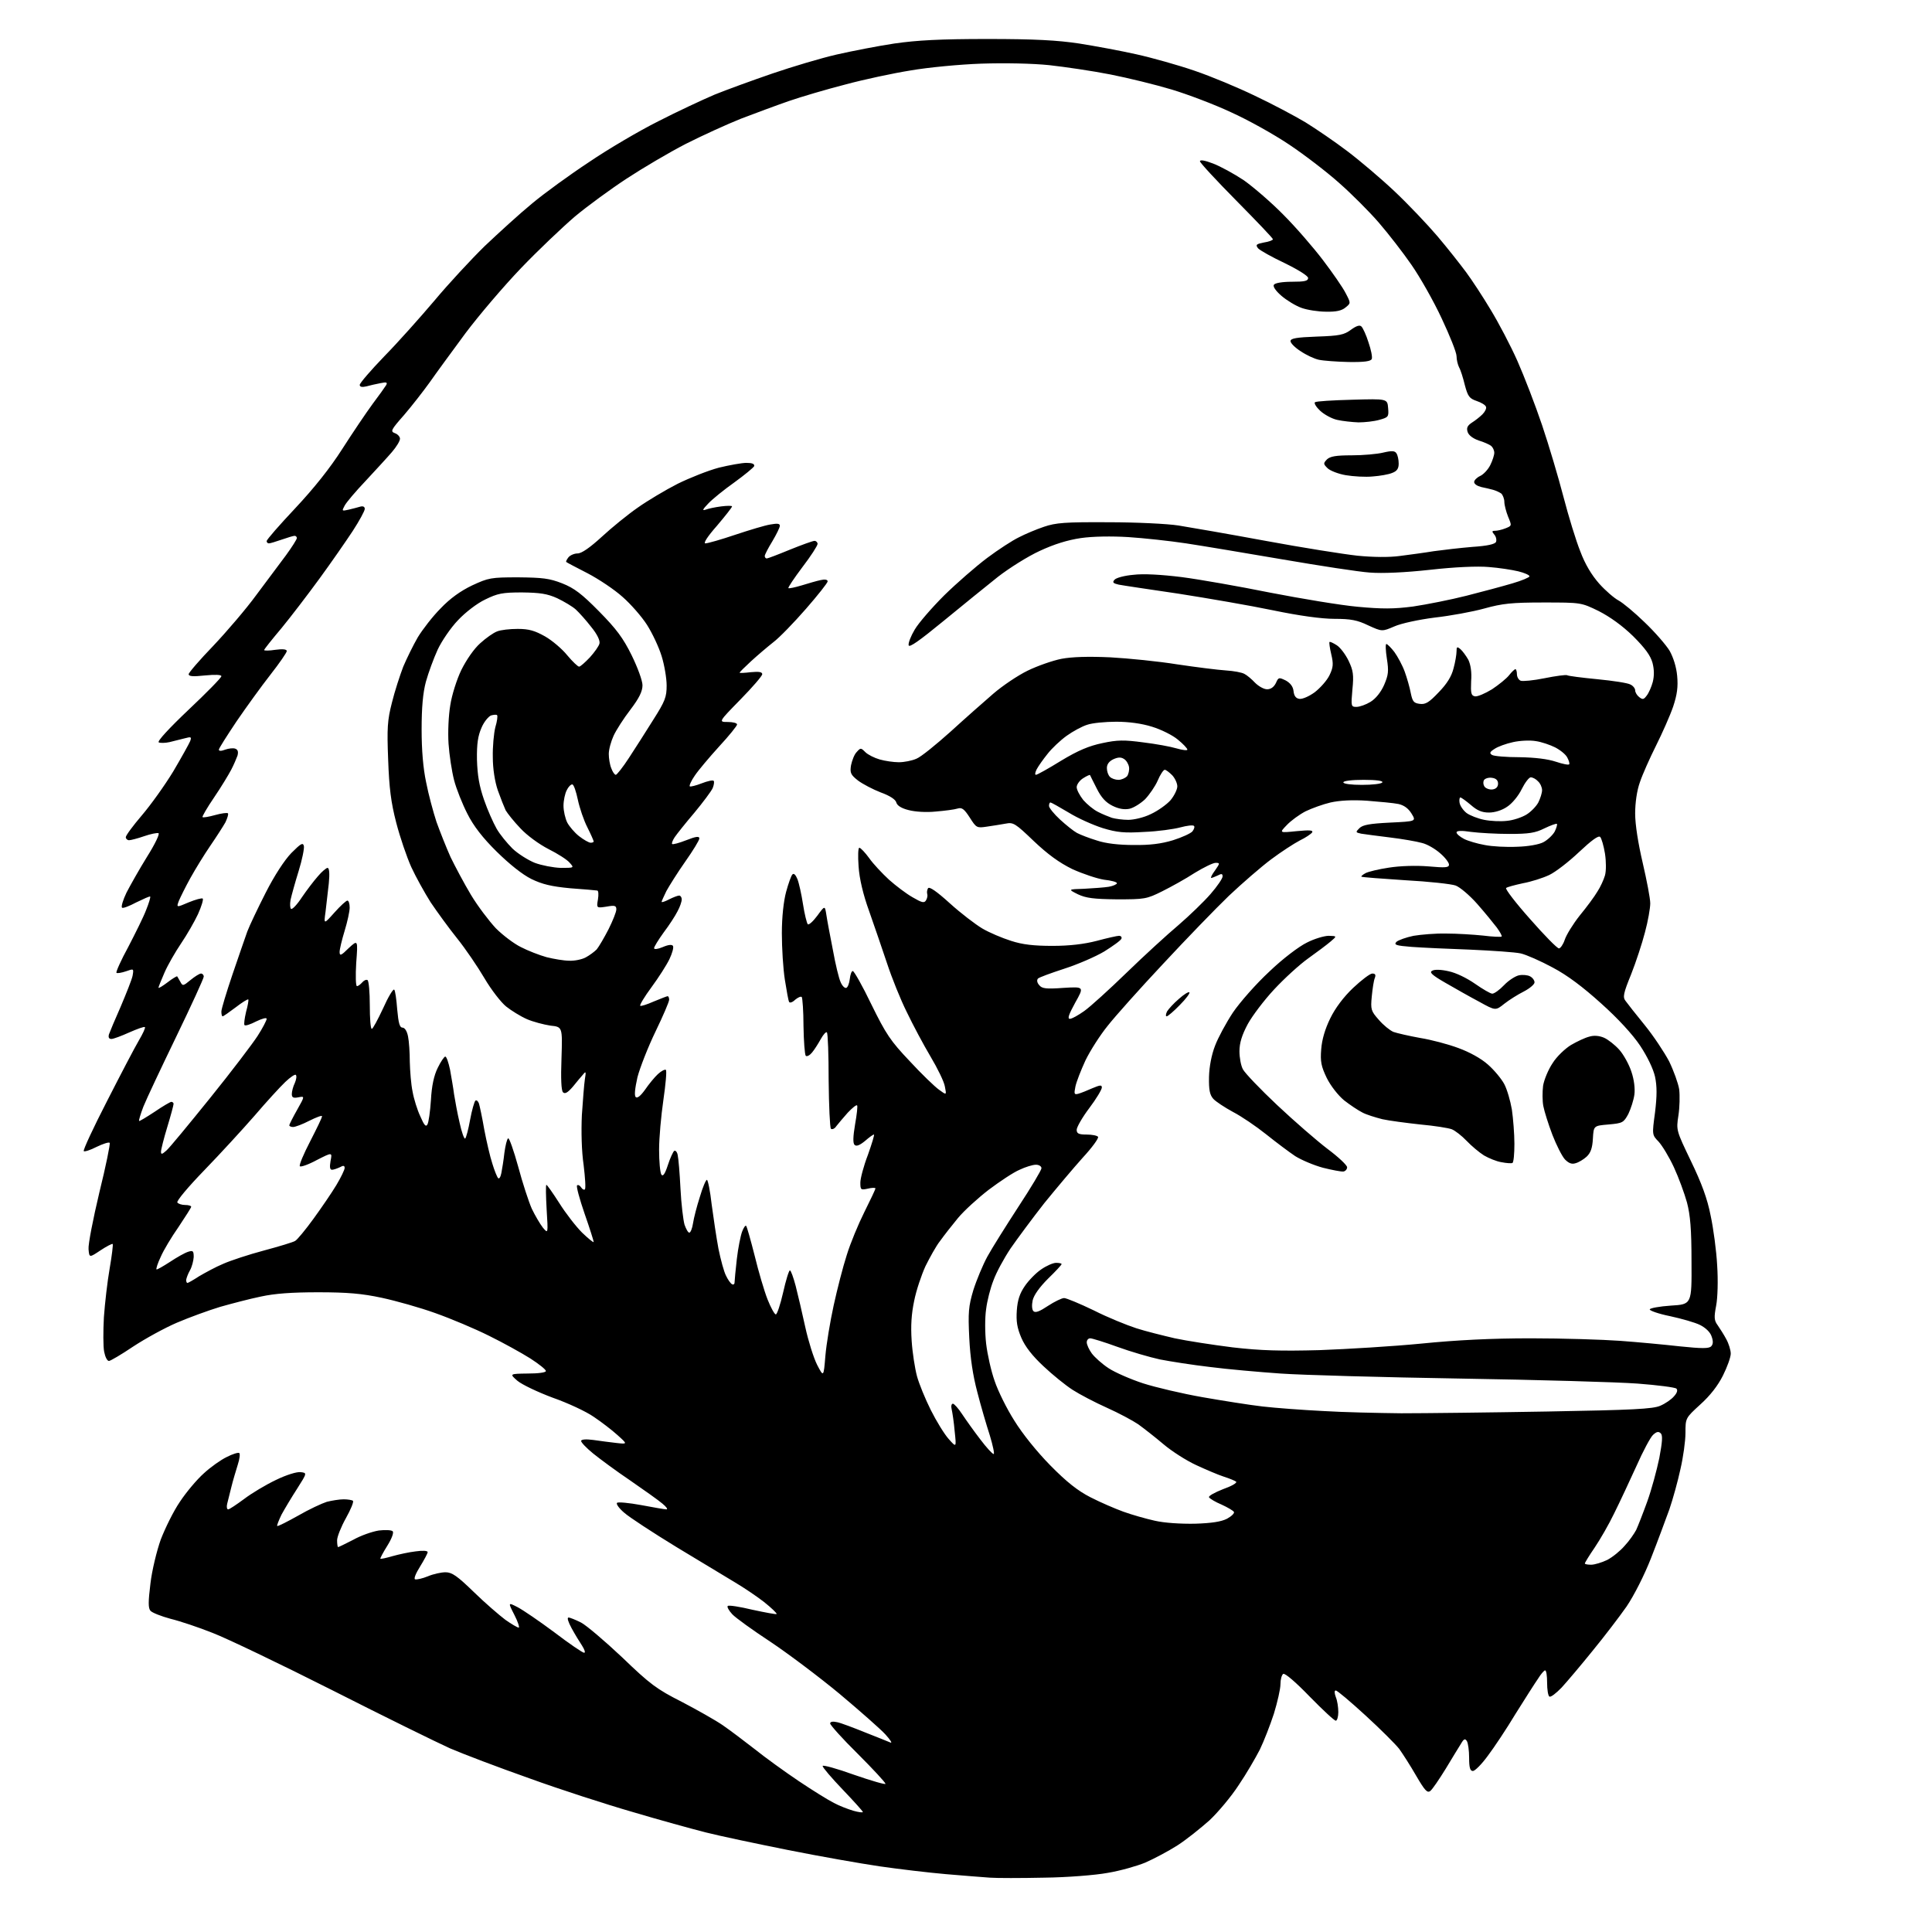 <?xml version="1.0" encoding="UTF-8" standalone="no"?>
<svg 
  version="1.1" 
  xmlns="http://www.w3.org/2000/svg" 
  xmlns:xlink="http://www.w3.org/1999/xlink" 
  xmlns:svg="http://www.w3.org/2000/svg"
  xmlns:rdf="http://www.w3.org/1999/02/22-rdf-syntax-ns#"
  xmlns:cc="http://creativecommons.org/ns#"
  xmlns:dc="http://purl.org/dc/elements/1.1/"
  viewBox="0 0 768 768"
  width="768"
  height="768"
>
<style>svg {background-color: white; }</style>"
<path stroke="none" fill="black" fill-rule="evenodd" d="M415.0,746.4C405.9,746.6 396.2,746.6 393.5,746.4C390.8,746.2 382.9,745.6 376.0,745.0C369.1,744.4 357.3,743.0 349.7,741.9C342.2,740.8 325.7,737.9 313.2,735.4C300.7,732.9 286.0,729.8 280.5,728.4C275.0,727.0 261.9,723.4 251.5,720.3C241.1,717.3 222.5,711.3 210.4,706.9C198.2,702.6 184.0,697.2 178.9,695.0C173.8,692.7 152.8,682.4 132.1,671.9C111.5,661.5 90.0,651.2 84.5,649.1C79.0,646.9 71.5,644.4 67.8,643.5C64.1,642.5 60.5,641.1 59.8,640.3C58.9,639.2 58.9,636.8 59.8,629.5C60.4,624.3 62.3,616.5 63.9,612.0C65.6,607.6 68.9,600.8 71.5,597.0C74.0,593.2 78.3,588.1 81.0,585.7C83.7,583.2 87.8,580.3 90.1,579.2C92.4,578.0 94.7,577.3 95.1,577.6C95.5,577.8 95.3,579.9 94.5,582.3C93.8,584.6 92.6,588.5 92.0,591.0C91.4,593.5 90.6,596.5 90.3,597.8C90.0,599.0 90.2,600.0 90.7,600.0C91.2,600.0 94.0,598.1 97.0,595.9C100.0,593.6 105.7,590.2 109.7,588.3C113.8,586.3 118.0,585.0 119.5,585.2C122.1,585.5 122.1,585.5 118.1,591.8C115.9,595.2 113.1,599.9 111.9,602.1C110.8,604.4 110.0,606.4 110.2,606.6C110.5,606.8 114.2,604.9 118.5,602.5C122.8,600.0 128.0,597.6 129.9,597.0C131.9,596.5 134.9,596.0 136.6,596.0C138.3,596.0 140.0,596.3 140.3,596.6C140.7,597.0 139.4,600.1 137.5,603.5C135.6,606.9 134.0,610.9 134.0,612.3C134.0,613.8 134.2,615.0 134.4,615.0C134.6,615.0 137.3,613.7 140.4,612.1C143.4,610.4 148.0,608.8 150.6,608.4C153.1,608.1 155.6,608.2 156.1,608.7C156.6,609.2 155.8,611.5 154.0,614.4C152.3,617.1 151.1,619.4 151.2,619.6C151.4,619.8 153.6,619.3 156.0,618.6C158.5,617.9 162.6,617.0 165.2,616.7C168.0,616.3 170.0,616.4 170.0,617.0C170.0,617.5 168.6,620.1 167.0,622.7C165.3,625.4 164.4,627.6 165.0,627.8C165.6,628.0 167.9,627.5 170.1,626.6C172.2,625.7 175.4,625.0 177.1,625.0C179.7,625.0 181.8,626.5 188.4,632.9C192.8,637.2 198.5,642.1 200.9,643.9C203.3,645.6 205.7,647.0 206.2,647.0C206.6,647.0 205.9,644.7 204.5,642.0C201.9,636.9 201.9,636.9 205.8,638.9C207.9,640.0 214.5,644.5 220.4,648.9C226.3,653.4 231.6,657.0 232.2,657.0C232.8,657.0 232.4,655.8 231.4,654.2C230.4,652.7 228.5,649.6 227.2,647.2C225.9,644.8 225.3,643.0 226.0,643.0C226.6,643.0 228.8,643.9 231.0,645.0C233.1,646.1 240.5,652.4 247.4,658.9C258.4,669.5 261.1,671.5 271.0,676.5C277.1,679.7 284.4,683.8 287.3,685.8C290.2,687.8 295.9,692.1 300.0,695.3C304.1,698.6 312.0,704.3 317.5,708.0C323.0,711.7 329.3,715.6 331.5,716.7C333.7,717.9 337.2,719.2 339.2,719.8C341.3,720.4 343.0,720.6 343.0,720.3C343.0,720.0 339.4,716.0 335.0,711.4C330.6,706.8 327.0,702.6 327.0,702.0C327.0,701.5 332.6,703.0 339.5,705.5C346.4,707.9 352.0,709.5 352.0,709.1C352.0,708.6 347.1,703.3 341.0,697.2C334.9,691.2 330.0,685.7 330.0,685.1C330.0,684.4 331.0,684.2 332.8,684.6C334.3,684.9 339.3,686.8 344.0,688.7C348.7,690.5 353.2,692.4 354.0,692.7C354.8,693.0 353.9,691.6 352.0,689.5C350.1,687.4 341.8,680.1 333.7,673.3C325.5,666.5 313.1,657.2 306.2,652.6C299.2,648.0 292.4,643.1 291.1,641.7C289.7,640.2 288.9,638.7 289.3,638.4C289.7,638.0 294.1,638.7 299.1,639.9C304.2,641.0 308.5,641.8 308.7,641.6C309.0,641.4 306.7,639.2 303.7,636.8C300.6,634.4 295.5,631.0 292.3,629.1C289.1,627.2 278.7,620.9 269.1,615.1C259.6,609.3 250.1,603.1 248.1,601.3C246.1,599.6 244.8,597.8 245.3,597.4C245.7,597.0 250.0,597.4 254.9,598.3C259.7,599.2 264.2,600.0 264.9,600.0C265.6,600.0 264.9,599.0 263.3,597.7C261.8,596.4 256.0,592.3 250.5,588.5C245.0,584.8 238.4,579.9 235.8,577.8C233.1,575.6 231.0,573.4 231.0,572.8C231.0,572.2 232.8,572.0 235.8,572.4C238.4,572.8 242.5,573.3 245.0,573.6C249.5,574.1 249.5,574.1 245.5,570.5C243.3,568.5 239.0,565.2 236.0,563.2C233.0,561.1 225.7,557.7 219.7,555.6C213.8,553.4 207.5,550.4 205.7,548.9C202.5,546.1 202.5,546.1 209.8,546.0C214.0,546.0 217.0,545.6 217.0,545.0C217.0,544.4 214.2,542.2 210.8,540.0C207.3,537.8 199.9,533.7 194.4,531.0C188.8,528.2 179.3,524.2 173.1,522.0C167.0,519.8 157.4,517.1 151.8,515.9C143.9,514.2 138.0,513.7 126.5,513.7C115.9,513.7 109.2,514.2 103.7,515.4C99.3,516.3 92.1,518.2 87.5,519.5C82.9,520.9 75.2,523.7 70.3,525.8C65.4,527.9 57.6,532.2 52.9,535.3C48.3,538.4 43.9,541.0 43.3,541.0C42.6,541.0 41.8,539.4 41.4,537.3C41.0,535.3 41.0,529.1 41.3,523.6C41.7,518.0 42.7,509.3 43.6,504.2C44.5,499.0 45.0,494.7 44.8,494.5C44.6,494.3 42.4,495.4 40.0,497.0C35.5,500.0 35.5,500.0 35.2,496.6C35.0,494.7 37.0,484.5 39.5,474.0C42.1,463.5 43.9,454.6 43.6,454.3C43.3,453.9 40.9,454.7 38.4,455.9C35.9,457.2 33.6,457.9 33.3,457.6C32.9,457.3 37.1,448.3 42.5,437.8C47.9,427.2 53.6,416.3 55.2,413.6C56.8,410.9 57.9,408.5 57.6,408.3C57.3,408.0 54.6,409.0 51.4,410.4C48.3,411.8 45.1,413.0 44.3,413.0C43.3,413.0 43.0,412.4 43.3,411.2C43.6,410.3 45.7,405.3 48.0,400.1C50.2,394.9 52.4,389.4 52.7,387.9C53.2,385.0 53.2,385.0 50.1,386.1C48.3,386.7 46.6,387.0 46.3,386.7C46.0,386.4 48.1,381.7 51.0,376.4C53.8,371.0 57.1,364.4 58.1,361.7C59.2,359.0 59.9,356.6 59.7,356.4C59.5,356.2 57.1,357.3 54.2,358.7C51.4,360.2 48.8,361.2 48.5,360.8C48.1,360.4 48.9,357.7 50.3,354.8C51.8,351.9 55.4,345.5 58.5,340.5C61.6,335.6 63.6,331.4 63.0,331.2C62.4,331.0 59.9,331.5 57.3,332.4C54.7,333.3 52.0,334.0 51.3,334.0C50.6,334.0 50.0,333.4 50.0,332.8C50.0,332.1 52.9,328.2 56.4,324.1C59.9,320.0 65.5,312.2 68.9,306.6C72.2,301.0 75.2,295.6 75.6,294.6C76.2,292.9 76.0,292.8 73.4,293.5C71.8,293.9 69.1,294.6 67.4,295.0C65.6,295.4 63.7,295.4 63.1,295.1C62.4,294.7 67.3,289.4 75.0,282.1C82.1,275.4 88.0,269.4 88.0,268.8C88.0,268.2 85.6,268.1 81.5,268.5C76.8,269.0 75.0,268.9 75.0,268.0C75.0,267.4 79.4,262.3 84.8,256.7C90.1,251.1 97.9,242.0 101.9,236.5C106.0,231.0 111.3,223.9 113.7,220.7C116.1,217.4 118.0,214.4 118.0,213.9C118.0,213.4 117.6,213.0 117.1,213.0C116.6,213.0 114.3,213.7 112.0,214.5C109.7,215.3 107.4,216.0 106.9,216.0C106.4,216.0 106.0,215.6 106.0,215.1C106.0,214.5 111.1,208.7 117.3,202.1C124.8,194.1 131.2,186.1 136.1,178.4C140.2,172.0 145.6,164.0 148.1,160.6C150.6,157.3 153.0,153.9 153.5,153.1C154.1,152.0 153.7,151.8 151.3,152.3C149.6,152.6 147.1,153.2 145.6,153.6C143.9,154.0 143.0,153.8 143.0,153.0C143.0,152.3 147.4,147.2 152.8,141.6C158.2,136.1 167.1,126.1 172.7,119.5C178.2,112.9 187.2,103.2 192.6,97.9C198.1,92.7 206.5,85.0 211.5,80.9C216.4,76.8 226.6,69.4 234.2,64.4C241.7,59.3 254.1,52.0 261.7,48.2C269.3,44.3 279.4,39.6 284.1,37.6C288.8,35.7 299.2,31.9 307.1,29.2C315.0,26.5 326.4,23.1 332.5,21.7C338.6,20.3 348.9,18.3 355.5,17.3C364.5,16.0 373.7,15.5 392.5,15.5C411.5,15.5 420.3,16.0 429.0,17.3C435.3,18.3 445.6,20.2 451.8,21.6C458.1,23.0 468.4,25.9 474.8,28.1C481.3,30.3 492.1,34.8 498.9,38.1C505.7,41.3 514.7,46.1 518.9,48.6C523.1,51.2 530.6,56.3 535.6,60.1C540.5,63.8 549.0,71.0 554.4,76.1C559.8,81.2 567.4,89.2 571.4,93.9C575.4,98.6 580.5,105.1 582.8,108.2C585.1,111.3 589.5,118.0 592.6,123.2C595.7,128.3 600.5,137.4 603.2,143.5C605.9,149.6 610.3,161.0 613.0,169.0C615.7,177.0 619.5,189.8 621.5,197.5C623.5,205.2 626.5,215.0 628.2,219.2C630.1,224.3 632.7,228.6 635.7,232.0C638.2,234.8 641.7,237.8 643.4,238.7C645.1,239.6 649.8,243.5 653.8,247.4C657.9,251.3 662.3,256.4 663.7,258.7C665.2,261.4 666.4,265.2 666.7,268.7C667.1,273.0 666.7,276.1 665.1,280.9C663.9,284.4 660.8,291.4 658.3,296.4C655.8,301.4 652.9,307.9 651.9,310.9C650.7,314.2 650.0,319.1 650.0,323.4C650.0,327.8 651.2,335.3 653.0,343.0C654.6,349.9 656.0,357.1 656.0,359.1C656.0,361.0 655.1,366.2 653.9,370.6C652.8,374.9 650.3,382.5 648.4,387.3C645.3,394.9 645.0,396.4 646.2,397.9C646.9,398.9 650.3,403.2 653.8,407.5C657.3,411.8 661.6,418.3 663.5,421.9C665.3,425.6 667.1,430.6 667.5,433.0C667.8,435.5 667.7,440.2 667.2,443.4C666.3,449.3 666.3,449.3 672.2,461.6C676.4,470.3 678.7,476.5 680.0,483.2C681.1,488.3 682.3,497.2 682.6,503.0C683.0,509.0 682.8,515.9 682.2,519.0C681.3,523.7 681.4,524.9 682.8,526.8C683.7,528.1 685.3,530.6 686.2,532.3C687.2,534.1 688.0,536.7 688.0,538.1C688.0,539.5 686.6,543.4 684.9,546.8C682.9,550.8 679.8,554.8 675.9,558.3C670.0,563.7 670.0,563.7 670.0,569.6C670.0,572.8 669.1,579.3 668.0,584.0C667.0,588.7 665.0,595.9 663.6,600.0C662.1,604.1 658.9,612.8 656.3,619.4C653.6,626.3 649.5,634.3 646.6,638.6C643.8,642.6 637.7,650.6 633.1,656.2C628.5,661.9 623.0,668.4 620.8,670.8C618.6,673.1 616.4,674.8 615.9,674.4C615.4,674.1 615.0,671.7 615.0,668.9C615.0,666.2 614.7,664.0 614.2,664.0C613.8,664.0 612.5,665.5 611.4,667.3C610.2,669.0 606.2,675.3 602.5,681.2C598.9,687.2 593.9,694.7 591.4,698.0C589.0,701.3 586.3,704.0 585.5,704.0C584.4,704.0 584.0,702.7 584.0,698.8C584.0,695.9 583.6,692.9 583.1,692.1C582.4,691.0 581.9,691.2 580.8,693.1C580.0,694.4 577.2,698.9 574.7,703.1C572.1,707.3 569.4,711.3 568.6,711.9C567.4,712.9 566.4,711.8 562.9,705.8C560.6,701.8 557.5,697.0 556.2,695.2C554.8,693.4 548.8,687.4 542.9,682.0C536.9,676.5 531.6,672.0 531.0,672.0C530.4,672.0 530.4,672.9 531.0,674.6C531.6,676.0 532.0,678.7 532.0,680.6C532.0,682.5 531.5,684.0 531.0,684.0C530.4,684.0 525.8,679.7 520.6,674.4C515.2,668.8 510.8,665.0 510.1,665.4C509.5,665.8 509.0,667.6 509.0,669.5C509.0,671.4 507.8,676.6 506.4,681.2C504.9,685.8 502.4,692.2 500.8,695.5C499.1,698.8 495.4,705.2 492.4,709.6C489.5,714.1 484.2,720.4 480.8,723.6C477.3,726.7 471.6,731.3 468.0,733.6C464.4,735.9 458.7,738.9 455.3,740.4C451.9,741.8 445.2,743.7 440.3,744.5C435.5,745.4 424.1,746.3 415.0,746.4zM632.5,622.0C633.9,622.0 636.8,621.1 638.9,620.1C641.0,619.0 644.1,616.5 645.8,614.5C647.6,612.6 649.6,609.7 650.4,608.2C651.1,606.7 653.1,601.6 654.8,596.9C656.5,592.2 658.6,584.4 659.6,579.6C660.8,573.2 661.0,570.6 660.2,569.8C659.3,568.9 658.5,569.1 657.1,570.4C656.1,571.3 653.1,576.9 650.5,582.8C647.8,588.7 643.9,597.1 641.7,601.5C639.6,605.9 636.0,612.1 633.9,615.2C631.7,618.4 630.0,621.2 630.0,621.5C630.0,621.8 631.1,622.0 632.5,622.0zM475.0,605.7C481.6,605.5 485.5,604.9 487.8,603.7C489.6,602.7 490.8,601.5 490.5,601.0C490.2,600.5 488.0,599.2 485.6,598.1C483.2,597.1 481.0,595.8 480.6,595.2C480.3,594.7 482.8,593.3 486.1,592.0C489.5,590.8 491.8,589.5 491.4,589.0C490.9,588.6 488.7,587.7 486.5,587.0C484.3,586.3 479.4,584.2 475.5,582.4C471.6,580.6 465.8,576.9 462.5,574.1C459.2,571.3 454.7,567.8 452.5,566.2C450.3,564.7 444.7,561.7 440.0,559.6C435.3,557.5 429.2,554.3 426.4,552.5C423.6,550.7 418.4,546.5 414.8,543.1C410.4,539.0 407.5,535.3 406.0,531.8C404.3,527.8 403.9,525.3 404.2,520.9C404.5,516.7 405.4,514.1 407.4,511.2C408.9,509.0 411.8,506.0 413.9,504.6C415.9,503.2 418.6,502.0 419.8,502.0C421.0,502.0 422.0,502.2 422.0,502.5C422.0,502.8 419.6,505.4 416.6,508.3C413.2,511.7 411.0,514.8 410.5,516.9C410.1,518.8 410.2,520.6 410.8,521.2C411.6,522.0 413.3,521.3 416.6,519.1C419.2,517.4 422.1,516.0 423.0,516.0C423.9,516.0 429.2,518.2 434.8,520.9C440.3,523.7 448.0,526.8 451.7,528.0C455.4,529.2 462.3,530.9 467.0,532.0C471.7,533.0 482.0,534.6 490.0,535.6C501.2,536.9 509.1,537.1 524.5,536.7C535.5,536.3 553.7,535.2 565.0,534.1C578.9,532.7 592.9,532.0 608.5,532.0C621.1,532.0 637.1,532.5 644.0,533.0C650.9,533.5 661.6,534.5 667.8,535.2C676.5,536.1 679.3,536.1 680.2,535.2C681.0,534.4 681.1,533.2 680.4,531.3C679.9,529.6 678.0,527.8 675.8,526.7C673.8,525.7 668.5,524.2 663.9,523.2C659.4,522.3 655.7,521.0 655.8,520.5C655.9,520.0 659.7,519.3 664.2,519.0C672.5,518.5 672.5,518.5 672.4,501.5C672.4,488.5 671.9,483.0 670.6,478.0C669.6,474.4 667.3,468.1 665.4,464.0C663.5,459.9 660.7,455.3 659.3,453.8C656.7,451.1 656.7,451.1 657.9,442.2C658.7,435.6 658.7,431.8 657.9,428.0C657.2,424.9 654.9,420.1 652.0,415.7C649.0,411.2 643.1,404.8 636.5,398.9C629.3,392.4 623.1,387.7 617.2,384.6C612.4,382.0 606.7,379.5 604.5,379.0C602.3,378.5 593.3,377.9 584.5,377.5C575.7,377.2 565.2,376.7 561.1,376.4C554.9,375.9 554.0,375.6 555.1,374.4C555.9,373.7 559.0,372.6 561.9,372.0C564.9,371.5 570.7,371.0 574.9,371.1C579.1,371.1 585.6,371.5 589.5,371.9C593.4,372.4 596.7,372.5 596.9,372.3C597.2,372.1 596.3,370.5 595.0,368.7C593.7,367.0 590.2,362.7 587.2,359.3C584.2,355.9 580.3,352.6 578.6,352.0C576.9,351.4 567.9,350.4 558.5,349.9C549.2,349.3 541.4,348.7 541.2,348.5C541.0,348.3 541.7,347.7 542.8,347.1C543.9,346.5 548.1,345.5 552.1,344.9C556.5,344.2 562.9,344.0 567.8,344.4C574.6,345.0 576.0,344.9 576.0,343.7C576.0,342.9 574.4,340.8 572.5,339.2C570.6,337.5 567.4,335.6 565.3,335.1C563.2,334.5 557.5,333.5 552.5,332.9C547.5,332.3 542.4,331.6 541.1,331.4C538.8,330.9 538.8,330.8 540.4,329.2C541.7,327.9 544.5,327.4 552.5,327.0C563.0,326.5 563.0,326.5 561.1,323.4C559.8,321.3 558.1,320.1 555.9,319.6C554.0,319.2 548.4,318.7 543.4,318.3C537.5,317.9 532.5,318.2 528.9,319.0C525.9,319.7 521.5,321.3 519.0,322.5C516.5,323.8 513.2,326.2 511.5,328.0C508.5,331.1 508.5,331.1 515.4,330.4C520.6,329.9 522.1,330.0 521.6,330.9C521.2,331.5 519.0,333.0 516.7,334.1C514.4,335.3 509.3,338.6 505.3,341.6C501.4,344.5 493.8,351.1 488.5,356.1C483.3,361.1 471.5,373.3 462.3,383.2C453.1,393.0 443.2,404.1 440.3,407.8C437.3,411.5 433.4,417.6 431.5,421.5C429.7,425.4 427.9,430.0 427.5,431.9C426.9,434.9 427.0,435.2 428.6,434.8C429.7,434.5 432.2,433.5 434.2,432.6C437.3,431.3 438.0,431.2 438.0,432.3C438.0,433.1 435.8,436.8 433.0,440.5C430.2,444.2 428.0,448.1 428.0,449.1C428.0,450.6 428.8,451.0 431.9,451.0C434.1,451.0 436.1,451.4 436.5,451.9C436.8,452.5 434.1,456.2 430.4,460.2C426.8,464.2 419.9,472.4 415.1,478.3C410.4,484.3 404.4,492.4 401.7,496.3C399.1,500.2 396.0,505.9 394.9,509.0C393.7,512.0 392.4,517.1 392.0,520.4C391.5,523.7 391.5,529.7 392.0,534.1C392.5,538.4 394.0,545.1 395.4,549.0C396.7,552.9 400.2,560.0 403.2,564.7C406.4,569.9 412.1,577.0 417.5,582.5C424.0,589.1 428.4,592.6 433.5,595.2C437.4,597.2 443.2,599.7 446.5,600.9C449.8,602.1 455.4,603.7 459.0,604.5C462.9,605.4 469.3,605.8 475.0,605.7zM395.0,578.0C395.4,578.0 394.7,574.7 393.5,570.7C392.2,566.7 389.9,558.9 388.5,553.4C386.7,546.6 385.7,539.8 385.3,531.9C384.8,521.7 385.0,519.3 386.9,512.9C388.2,508.8 390.7,502.8 392.5,499.5C394.3,496.2 399.9,487.3 404.9,479.6C409.9,472.0 414.0,465.1 414.0,464.4C414.0,463.6 413.0,463.0 411.8,463.0C410.5,463.0 407.6,463.9 405.3,465.0C402.9,466.0 397.5,469.6 393.1,472.9C388.8,476.2 383.2,481.3 380.8,484.2C378.4,487.1 375.2,491.2 373.7,493.3C372.1,495.3 369.6,499.9 367.9,503.3C366.3,506.8 364.2,513.0 363.4,517.1C362.3,522.3 362.0,527.0 362.4,533.0C362.7,537.7 363.7,544.0 364.5,547.0C365.3,550.0 367.8,556.1 370.0,560.5C372.2,564.9 375.4,570.1 377.1,572.0C380.2,575.5 380.2,575.5 379.5,569.0C379.2,565.4 378.6,561.5 378.3,560.2C378.0,559.0 378.2,558.0 378.8,558.0C379.3,558.0 381.0,559.9 382.5,562.2C384.1,564.6 387.3,569.1 389.7,572.2C392.1,575.4 394.5,578.0 395.0,578.0zM557.0,561.8C566.1,561.8 592.2,561.5 615.0,561.1C649.0,560.5 657.1,560.1 660.0,558.8C661.9,558.0 664.4,556.3 665.4,555.1C666.7,553.7 667.0,552.6 666.4,552.0C665.9,551.5 658.9,550.6 651.0,550.0C643.0,549.4 611.3,548.5 580.5,548.0C549.7,547.5 517.5,546.6 509.0,546.0C500.5,545.4 487.9,544.3 481.0,543.4C474.1,542.6 465.2,541.2 461.1,540.4C457.0,539.5 449.4,537.3 444.2,535.4C439.0,533.5 434.1,532.0 433.4,532.0C432.6,532.0 432.0,532.7 432.0,533.6C432.0,534.5 432.9,536.5 434.0,538.0C435.1,539.5 438.1,542.2 440.7,543.9C443.3,545.6 449.5,548.3 454.4,549.9C459.4,551.5 470.0,554.0 478.0,555.4C486.0,556.8 496.7,558.5 501.9,559.1C507.1,559.7 517.9,560.5 525.9,560.9C533.9,561.4 547.9,561.7 557.0,561.8zM328.1,539.0C328.5,534.3 330.0,525.3 331.4,518.9C332.8,512.5 335.1,503.5 336.6,498.9C338.0,494.3 341.2,486.6 343.6,481.8C346.0,477.0 348.0,472.8 348.0,472.4C348.0,472.1 346.6,472.1 345.0,472.5C342.2,473.1 342.0,473.0 342.0,470.1C342.0,468.5 343.3,463.5 345.0,459.1C346.6,454.6 347.7,451.0 347.4,451.0C347.0,451.0 345.4,452.2 343.8,453.6C341.7,455.3 340.4,455.8 339.7,455.1C339.0,454.4 339.1,451.8 339.9,447.0C340.6,443.1 341.0,439.6 340.7,439.4C340.4,439.1 338.8,440.4 337.0,442.3C335.3,444.2 333.3,446.6 332.5,447.6C331.8,448.7 330.8,449.1 330.3,448.7C329.9,448.2 329.5,439.6 329.4,429.4C329.4,419.3 329.1,410.8 328.7,410.4C328.4,410.0 327.3,411.2 326.3,413.0C325.3,414.8 323.8,417.2 322.8,418.4C321.9,419.5 320.8,420.1 320.3,419.7C319.9,419.2 319.5,413.9 319.4,407.9C319.4,401.9 319.0,396.7 318.7,396.3C318.3,396.0 317.2,396.5 316.1,397.4C315.1,398.4 314.0,398.8 313.7,398.3C313.4,397.9 312.7,393.9 312.0,389.5C311.3,385.1 310.8,376.8 310.8,371.0C310.8,364.5 311.5,358.2 312.5,354.5C313.4,351.2 314.5,348.1 315.0,347.6C315.6,347.0 316.3,347.8 317.0,349.5C317.6,351.0 318.6,355.5 319.2,359.4C319.8,363.3 320.7,366.9 321.1,367.4C321.5,367.8 323.2,366.3 324.9,364.0C327.9,359.9 327.9,359.9 328.5,363.7C328.8,365.8 330.0,372.1 331.1,377.7C332.1,383.3 333.5,389.1 334.2,390.5C334.8,391.9 335.8,392.9 336.4,392.7C337.0,392.5 337.6,390.9 337.8,389.2C338.0,387.4 338.5,386.0 339.0,386.0C339.5,386.0 342.9,392.0 346.4,399.3C352.2,411.1 354.0,413.8 361.6,421.8C366.3,426.9 371.6,432.0 373.3,433.2C376.3,435.4 376.3,435.4 375.6,431.9C375.3,430.0 372.7,424.7 369.9,420.0C367.1,415.3 362.9,407.4 360.5,402.4C358.0,397.4 354.5,388.7 352.6,382.9C350.7,377.2 347.5,367.9 345.5,362.2C343.1,355.6 341.6,349.2 341.3,344.4C341.0,340.3 341.1,337.0 341.6,337.0C342.1,337.0 343.9,338.9 345.5,341.1C347.1,343.4 350.7,347.2 353.4,349.7C356.1,352.1 360.3,355.3 362.8,356.7C366.4,358.8 367.4,359.1 368.1,357.9C368.6,357.1 368.8,356.0 368.6,355.4C368.4,354.8 368.5,353.8 368.9,353.1C369.4,352.3 372.3,354.3 377.6,359.1C381.9,363.0 387.8,367.5 390.5,369.1C393.2,370.7 398.4,372.9 401.9,374.0C406.5,375.5 411.0,376.0 418.4,376.0C425.2,376.0 431.0,375.3 436.0,374.0C440.1,372.9 444.1,372.0 444.8,372.0C445.6,372.0 446.0,372.5 445.8,373.1C445.6,373.8 442.5,376.0 439.0,378.2C435.5,380.3 428.3,383.4 423.0,385.1C417.8,386.8 413.1,388.5 412.6,389.0C412.1,389.6 412.2,390.6 413.1,391.6C414.2,393.0 415.8,393.2 422.7,392.7C431.0,392.2 431.0,392.2 427.4,398.6C424.9,403.2 424.2,405.0 425.3,405.0C426.1,405.0 428.6,403.6 431.0,401.9C433.4,400.2 441.0,393.3 447.9,386.6C454.8,379.9 464.1,371.4 468.5,367.7C472.9,363.9 478.6,358.4 481.2,355.4C483.9,352.3 486.0,349.2 486.0,348.4C486.0,347.3 485.6,347.2 484.1,348.0C483.0,348.5 481.8,349.0 481.5,349.0C481.1,349.0 481.8,347.6 483.0,346.0C485.0,343.1 485.0,343.0 483.2,343.0C482.2,343.0 478.5,344.8 474.9,347.0C471.4,349.3 465.6,352.5 462.0,354.3C455.8,357.4 455.0,357.5 444.0,357.5C434.7,357.4 431.7,357.0 428.5,355.5C424.5,353.5 424.5,353.5 431.0,353.3C434.6,353.1 439.0,352.8 440.8,352.5C442.5,352.2 444.0,351.5 444.0,351.1C444.0,350.6 441.7,350.0 438.9,349.7C436.2,349.3 430.5,347.4 426.3,345.5C421.0,342.9 416.5,339.6 410.9,334.3C403.6,327.3 402.8,326.8 399.8,327.4C398.0,327.7 394.6,328.3 392.3,328.6C388.3,329.2 388.1,329.1 385.5,325.0C383.3,321.6 382.4,320.9 380.7,321.4C379.5,321.8 375.6,322.3 372.0,322.6C368.2,323.0 363.7,322.7 361.1,322.0C358.3,321.3 356.6,320.2 356.3,319.0C356.0,317.8 353.7,316.3 350.1,315.0C347.0,313.8 343.0,311.7 341.1,310.3C338.2,308.0 337.8,307.3 338.3,304.2C338.7,302.3 339.6,299.9 340.5,299.0C342.1,297.2 342.2,297.2 344.0,299.0C345.0,300.0 347.6,301.3 349.7,301.9C351.8,302.5 355.2,303.0 357.3,303.0C359.4,303.0 362.5,302.4 364.3,301.6C366.1,300.9 372.1,296.0 377.8,290.9C383.5,285.7 391.2,278.9 394.8,275.8C398.5,272.6 404.6,268.5 408.5,266.6C412.4,264.7 418.4,262.6 421.9,261.9C426.1,261.1 432.6,260.9 441.4,261.3C448.6,261.7 460.6,262.9 468.0,264.1C475.4,265.2 484.1,266.3 487.2,266.5C490.4,266.7 493.7,267.3 494.7,267.9C495.7,268.4 497.6,270.0 498.9,271.4C500.3,272.8 502.4,274.0 503.7,274.0C505.2,274.0 506.4,273.1 507.2,271.5C508.2,269.2 508.4,269.2 511.1,270.5C512.9,271.5 514.0,272.9 514.2,274.7C514.4,276.6 515.1,277.6 516.5,277.8C517.7,278.0 520.4,276.8 522.6,275.2C524.8,273.5 527.5,270.5 528.5,268.4C530.0,265.3 530.1,263.9 529.2,260.1C528.6,257.6 528.3,255.4 528.5,255.2C528.7,255.0 530.0,255.6 531.4,256.5C532.8,257.4 534.9,260.2 536.1,262.7C537.9,266.5 538.2,268.2 537.6,274.1C537.0,280.8 537.1,281.0 539.2,281.0C540.5,281.0 543.0,280.1 544.8,279.0C546.9,277.7 548.9,275.2 550.2,272.3C551.9,268.3 552.1,266.9 551.3,261.8C550.8,258.6 550.7,256.0 551.1,256.0C551.5,256.0 553.0,257.5 554.3,259.2C555.6,261.0 557.5,264.5 558.4,267.0C559.3,269.5 560.4,273.3 560.8,275.5C561.5,278.9 562.0,279.5 564.4,279.8C566.7,280.1 568.1,279.2 571.9,275.2C575.2,271.8 577.0,268.9 577.8,265.7C578.5,263.2 579.0,260.1 579.0,258.9C579.0,257.1 579.2,256.9 580.6,258.1C581.4,258.8 582.8,260.7 583.7,262.3C584.6,264.2 585.1,267.2 584.8,270.8C584.6,275.6 584.8,276.5 586.3,276.8C587.3,277.0 590.3,275.7 593.1,274.0C595.8,272.2 598.9,269.7 599.9,268.4C600.9,267.1 602.1,266.0 602.4,266.0C602.7,266.0 603.0,266.9 603.0,268.0C603.0,269.1 603.7,270.3 604.5,270.6C605.3,270.9 609.6,270.5 614.0,269.6C618.4,268.7 622.4,268.2 622.9,268.4C623.3,268.7 628.8,269.4 635.0,270.0C641.2,270.6 647.1,271.5 648.1,272.1C649.2,272.6 650.0,273.7 650.0,274.4C650.0,275.2 650.7,276.4 651.6,277.1C653.0,278.2 653.4,278.1 654.6,276.5C655.4,275.5 656.5,273.0 657.0,271.1C657.6,268.7 657.6,266.2 656.9,263.5C656.1,260.6 654.0,257.7 649.2,252.9C644.9,248.7 640.0,245.2 635.5,242.9C628.5,239.5 628.5,239.5 613.5,239.5C600.9,239.5 597.2,239.9 590.0,241.9C585.3,243.2 576.5,244.8 570.3,245.5C564.0,246.3 557.0,247.8 554.3,249.0C549.4,251.1 549.4,251.1 543.9,248.6C539.6,246.5 536.9,246.0 530.5,246.0C525.4,246.0 516.6,244.8 506.0,242.6C496.9,240.7 480.0,237.8 468.5,236.0C456.9,234.3 446.2,232.7 444.7,232.4C442.5,231.9 442.1,231.5 443.0,230.5C443.6,229.7 447.0,228.8 450.5,228.5C454.5,228.0 461.6,228.4 469.7,229.4C476.7,230.3 492.6,233.1 505.0,235.6C517.4,238.0 533.0,240.6 539.7,241.2C549.4,242.1 554.0,242.1 561.7,241.1C567.1,240.3 576.7,238.4 583.0,236.8C589.3,235.2 597.5,233.0 601.2,231.9C605.0,230.8 608.0,229.5 608.0,229.1C608.0,228.6 606.0,227.7 603.5,227.1C601.0,226.5 595.8,225.7 591.8,225.4C587.4,225.0 578.2,225.4 568.5,226.5C558.5,227.6 549.5,228.0 544.5,227.6C540.1,227.3 524.6,224.9 510.0,222.4C495.4,219.9 478.1,217.0 471.5,216.0C464.9,215.0 454.6,213.9 448.5,213.5C441.9,213.1 434.4,213.2 429.6,213.9C424.3,214.7 419.1,216.3 413.3,219.0C408.7,221.1 401.2,225.8 396.7,229.3C392.2,232.9 382.4,240.8 375.0,246.9C365.5,254.7 361.4,257.6 361.2,256.5C361.0,255.6 362.1,252.8 363.6,250.3C365.1,247.7 370.4,241.6 375.3,236.7C380.3,231.8 388.0,225.1 392.4,221.8C396.8,218.5 402.5,214.8 405.0,213.6C407.5,212.3 412.0,210.4 415.0,209.4C419.7,207.8 423.4,207.5 440.5,207.6C451.5,207.6 464.1,208.2 468.5,208.9C472.9,209.6 488.5,212.3 503.1,215.0C517.7,217.7 534.1,220.3 539.6,220.9C545.7,221.5 552.2,221.6 556.5,221.0C560.4,220.5 566.4,219.7 570.0,219.1C573.6,218.6 580.5,217.8 585.3,217.4C591.4,217.0 594.3,216.3 594.7,215.4C595.0,214.6 594.7,213.3 594.0,212.5C593.0,211.3 593.0,211.0 594.3,211.0C595.2,211.0 597.0,210.6 598.5,210.0C601.0,209.0 601.0,209.0 599.5,205.4C598.7,203.4 598.0,200.7 598.0,199.5C598.0,198.3 597.4,196.8 596.8,196.2C596.1,195.7 594.6,195.0 593.5,194.7C592.4,194.4 590.3,193.9 588.8,193.6C587.2,193.2 586.0,192.4 586.0,191.6C586.0,190.9 587.1,189.8 588.4,189.2C589.7,188.6 591.5,186.7 592.4,184.9C593.3,183.1 594.0,180.9 594.0,180.0C594.0,179.0 593.4,177.8 592.8,177.3C592.1,176.7 589.8,175.7 587.8,175.1C585.5,174.3 583.8,173.0 583.4,171.7C582.9,170.1 583.3,169.2 585.1,168.0C586.4,167.2 588.3,165.7 589.3,164.7C590.3,163.7 591.0,162.3 590.7,161.7C590.5,161.0 588.8,160.0 587.0,159.4C584.1,158.4 583.5,157.6 582.3,153.1C581.6,150.2 580.6,147.0 580.0,146.0C579.5,145.0 579.0,143.0 579.0,141.6C579.0,140.1 576.3,133.4 573.1,126.6C569.9,119.7 564.5,110.2 561.1,105.3C557.8,100.5 551.9,92.9 548.1,88.5C544.3,84.1 537.2,77.0 532.3,72.7C527.5,68.4 518.5,61.5 512.5,57.5C506.4,53.4 496.0,47.6 489.3,44.6C482.7,41.5 472.1,37.5 465.8,35.6C459.5,33.7 448.5,31.0 441.4,29.6C434.3,28.2 423.4,26.6 417.1,25.9C410.3,25.2 399.4,25.0 390.1,25.3C381.5,25.6 368.9,26.8 362.0,28.0C355.1,29.1 343.4,31.6 336.0,33.6C328.6,35.5 318.4,38.5 313.5,40.2C308.6,41.9 300.0,45.1 294.5,47.2C289.0,49.4 279.1,53.9 272.6,57.2C266.0,60.6 255.5,66.8 249.1,71.0C242.7,75.2 233.4,82.0 228.5,86.1C223.6,90.3 213.9,99.5 207.1,106.6C200.3,113.7 190.4,125.3 185.0,132.5C179.7,139.7 173.3,148.4 170.8,152.0C168.2,155.6 163.7,161.4 160.6,165.0C155.4,170.9 155.1,171.5 157.0,172.2C158.1,172.6 159.0,173.6 159.0,174.4C159.0,175.3 157.6,177.6 155.8,179.7C154.0,181.8 149.3,186.9 145.4,191.1C141.4,195.3 137.6,199.8 137.0,201.0C135.8,203.2 135.9,203.2 138.6,202.6C140.2,202.2 142.3,201.7 143.2,201.4C144.3,201.1 145.0,201.4 145.0,202.3C145.0,203.1 142.8,207.1 140.2,211.1C137.5,215.2 131.6,223.7 127.0,230.0C122.4,236.3 115.6,245.2 111.9,249.7C108.1,254.2 105.0,258.1 105.0,258.4C105.0,258.7 107.0,258.7 109.5,258.3C112.4,257.9 114.0,258.1 114.0,258.8C114.0,259.4 111.1,263.6 107.5,268.2C103.9,272.8 97.9,281.1 94.0,286.8C90.2,292.5 87.0,297.5 87.0,298.0C87.0,298.6 88.0,298.6 89.5,298.0C90.9,297.5 92.7,297.3 93.5,297.6C94.6,298.0 94.8,298.9 94.4,300.4C94.0,301.5 92.9,304.1 91.9,306.0C90.9,307.9 87.9,312.9 85.1,317.0C82.3,321.1 80.3,324.6 80.5,324.8C80.7,325.1 83.0,324.7 85.5,324.0C88.0,323.3 90.3,323.0 90.6,323.3C90.9,323.6 90.4,325.2 89.6,326.9C88.7,328.5 86.0,332.7 83.6,336.2C81.2,339.7 77.7,345.4 75.7,349.0C73.7,352.6 71.7,356.7 71.1,358.1C70.1,360.8 70.1,360.8 75.0,358.7C77.7,357.6 80.2,356.9 80.6,357.2C80.9,357.6 80.1,360.3 78.7,363.4C77.3,366.4 74.3,371.6 72.0,375.0C69.7,378.4 66.7,383.6 65.4,386.6C64.1,389.6 63.0,392.3 63.0,392.6C63.0,393.0 64.6,392.0 66.6,390.5C68.5,389.0 70.3,388.0 70.4,388.1C70.6,388.3 71.1,389.3 71.7,390.3C72.6,392.0 72.8,392.0 75.7,389.6C77.4,388.2 79.3,387.0 79.9,387.0C80.5,387.0 81.0,387.6 81.0,388.2C81.0,388.9 76.1,399.6 70.1,412.0C64.1,424.4 58.2,436.9 57.0,439.9C55.9,442.8 55.1,445.4 55.3,445.6C55.4,445.8 58.2,444.1 61.4,442.0C64.6,439.8 67.7,438.0 68.1,438.0C68.6,438.0 69.0,438.4 69.0,438.8C69.0,439.3 67.9,443.4 66.5,448.0C65.1,452.6 64.0,457.0 64.0,457.8C64.0,459.0 64.4,458.9 66.1,457.4C67.3,456.4 75.1,446.9 83.5,436.5C91.9,426.1 100.4,414.9 102.4,411.8C104.4,408.7 106.0,405.6 106.0,405.0C106.0,404.4 104.2,404.9 101.9,406.0C99.6,407.2 97.5,407.9 97.2,407.5C96.9,407.2 97.2,404.9 97.8,402.3C98.5,399.8 98.9,397.5 98.7,397.3C98.4,397.1 96.2,398.5 93.6,400.5C91.1,402.4 88.8,404.0 88.5,404.0C88.2,404.0 88.0,403.2 88.0,402.1C88.0,401.1 90.0,394.5 92.4,387.4C94.8,380.3 97.5,372.6 98.3,370.3C99.2,367.9 102.5,361.0 105.6,354.9C109.1,348.0 113.1,341.9 115.8,339.1C119.6,335.3 120.4,334.8 120.8,336.3C121.0,337.3 120.1,341.8 118.7,346.3C117.3,350.8 115.9,355.9 115.5,357.7C115.2,359.4 115.3,361.0 115.7,361.3C116.2,361.6 118.1,359.6 120.0,356.7C121.9,353.9 124.8,350.1 126.4,348.3C127.9,346.5 129.7,345.0 130.2,345.0C130.9,345.0 131.1,347.2 130.7,351.2C130.3,354.7 129.7,359.8 129.4,362.5C128.7,367.5 128.7,367.5 132.9,362.8C135.3,360.1 137.6,358.0 138.1,358.0C138.6,358.0 139.0,359.2 139.0,360.8C139.0,362.3 138.1,366.4 137.0,370.0C135.9,373.6 135.0,377.4 135.0,378.4C135.0,380.1 135.6,379.9 138.6,376.9C142.3,373.5 142.3,373.5 141.6,382.8C141.3,387.8 141.4,392.0 141.9,392.0C142.4,392.0 143.3,391.3 144.0,390.5C144.7,389.7 145.6,389.3 146.1,389.6C146.6,389.9 147.0,394.4 147.0,399.6C147.0,404.8 147.3,409.0 147.8,409.0C148.2,409.0 150.2,405.3 152.3,400.8C154.3,396.3 156.3,393.0 156.7,393.4C157.1,393.7 157.6,397.3 157.9,401.3C158.4,406.8 158.9,408.5 160.0,408.5C160.9,408.5 161.8,409.9 162.2,412.0C162.6,413.9 162.9,418.5 162.9,422.1C163.0,425.8 163.4,431.1 164.0,433.9C164.5,436.8 165.9,441.3 167.1,443.8C168.6,447.3 169.3,448.1 169.9,447.0C170.4,446.2 171.0,441.8 171.3,437.3C171.6,431.7 172.5,427.5 174.0,424.5C175.2,422.0 176.6,420.0 177.0,420.0C177.5,420.0 178.3,422.4 178.9,425.2C179.4,428.1 180.2,432.5 180.5,435.0C180.9,437.5 181.8,442.5 182.7,446.3C183.5,450.0 184.5,452.8 184.9,452.6C185.3,452.3 186.2,448.9 186.9,445.0C187.6,441.2 188.6,437.8 189.0,437.5C189.5,437.2 190.1,437.8 190.4,438.7C190.7,439.7 191.7,444.3 192.5,449.0C193.4,453.7 194.8,459.8 195.7,462.5C196.5,465.2 197.6,467.9 198.0,468.3C198.4,468.8 199.0,467.9 199.3,466.3C199.6,464.8 200.2,461.1 200.5,458.3C200.9,455.4 201.5,452.8 202.0,452.5C202.4,452.2 204.2,457.3 206.0,463.8C207.7,470.2 210.2,477.8 211.4,480.5C212.7,483.2 214.7,486.6 215.8,488.0C217.9,490.5 217.9,490.5 217.3,480.8C217.0,475.4 216.9,471.0 217.2,471.0C217.5,471.0 219.8,474.3 222.3,478.2C224.8,482.2 228.9,487.5 231.4,490.0C233.9,492.4 236.0,494.1 236.0,493.7C236.0,493.3 234.4,488.2 232.4,482.5C230.4,476.7 229.0,471.6 229.4,471.2C229.8,470.9 230.5,471.2 231.0,472.0C231.5,472.8 232.2,473.1 232.5,472.8C232.9,472.4 232.6,468.1 232.0,463.1C231.2,457.7 231.0,449.9 231.3,443.3C231.7,437.4 232.2,430.9 232.5,429.0C233.0,426.0 232.9,425.7 231.8,427.1C231.1,427.9 229.2,430.1 227.7,432.0C225.7,434.3 224.6,435.0 223.8,434.2C223.1,433.5 222.9,428.7 223.2,420.7C223.6,408.2 223.6,408.2 218.8,407.7C216.2,407.3 211.9,406.2 209.4,405.1C206.9,404.0 203.2,401.7 201.2,400.1C199.2,398.5 195.3,393.5 192.6,388.9C189.9,384.3 185.0,377.1 181.7,373.0C178.4,368.9 173.7,362.4 171.2,358.7C168.8,354.9 165.3,348.6 163.5,344.7C161.7,340.7 159.0,332.8 157.5,327.0C155.4,318.9 154.7,313.2 154.3,302.0C153.8,289.4 154.0,286.3 155.8,279.3C156.9,274.8 159.0,268.4 160.3,265.0C161.7,261.7 164.3,256.4 166.1,253.3C168.0,250.2 172.0,245.0 175.2,241.8C178.9,237.9 183.1,234.9 187.7,232.7C194.2,229.7 195.1,229.5 206.0,229.5C215.7,229.6 218.4,229.9 223.5,231.9C228.3,233.8 231.3,236.1 238.1,243.0C245.0,250.0 247.7,253.6 251.1,260.5C253.5,265.4 255.4,270.6 255.4,272.4C255.4,274.8 254.1,277.5 250.6,282.1C247.9,285.6 244.9,290.3 243.9,292.5C242.9,294.7 242.0,297.9 242.0,299.7C242.0,301.4 242.4,304.0 243.0,305.4C243.5,306.8 244.3,308.0 244.8,308.0C245.2,308.0 247.6,305.0 250.0,301.3C252.4,297.6 256.8,290.8 259.7,286.1C264.4,278.7 265.0,277.1 265.0,272.5C265.0,269.6 264.1,264.3 263.0,260.8C261.9,257.2 259.3,251.7 257.2,248.4C255.1,245.1 250.7,240.1 247.5,237.3C244.3,234.4 238.0,230.2 233.6,227.9C229.1,225.6 225.3,223.6 225.1,223.4C224.9,223.2 225.3,222.4 226.0,221.5C226.7,220.7 228.3,220.0 229.6,220.0C231.2,220.0 234.5,217.7 239.2,213.4C243.2,209.7 249.6,204.5 253.5,201.8C257.3,199.1 264.5,194.8 269.4,192.3C274.3,189.9 281.6,187.0 285.8,185.9C289.9,184.9 294.9,184.0 296.7,184.0C299.0,184.0 300.0,184.4 299.8,185.3C299.5,185.9 296.0,188.8 292.0,191.7C287.9,194.6 283.2,198.4 281.6,200.1C279.3,202.5 279.0,203.1 280.5,202.6C281.5,202.2 284.3,201.6 286.7,201.3C289.1,201.0 291.0,201.0 291.0,201.3C291.0,201.7 288.3,205.1 285.0,209.0C281.2,213.3 279.5,216.0 280.4,216.0C281.3,216.0 286.6,214.5 292.2,212.6C297.9,210.7 304.2,208.8 306.2,208.5C309.0,208.0 310.0,208.1 310.0,209.0C310.0,209.7 308.6,212.5 307.0,215.2C305.4,217.8 304.0,220.5 304.0,221.0C304.0,221.6 304.4,222.0 304.8,222.0C305.2,222.0 309.4,220.4 314.0,218.5C318.7,216.6 323.1,215.0 323.8,215.0C324.4,215.0 325.0,215.6 325.0,216.2C325.0,216.9 322.3,221.1 319.0,225.4C315.7,229.8 313.2,233.5 313.4,233.8C313.7,234.0 316.0,233.5 318.7,232.7C321.3,231.9 324.7,230.9 326.2,230.6C327.9,230.2 329.0,230.4 329.0,231.1C329.0,231.7 325.1,236.6 320.4,242.0C315.6,247.5 309.8,253.5 307.4,255.3C305.0,257.2 301.0,260.6 298.5,262.9C296.0,265.2 294.0,267.2 294.0,267.4C294.0,267.6 296.0,267.5 298.5,267.2C301.7,266.9 303.0,267.1 303.0,268.0C303.0,268.7 299.1,273.2 294.3,278.1C285.6,287.0 285.6,287.0 289.3,287.0C291.3,287.0 293.0,287.4 293.0,288.0C293.0,288.5 289.8,292.5 285.9,296.7C282.0,301.0 277.6,306.2 276.2,308.3C274.8,310.3 273.9,312.3 274.2,312.6C274.5,312.8 276.6,312.3 278.9,311.4C281.2,310.5 283.4,310.0 283.7,310.4C284.0,310.7 283.8,312.1 283.3,313.3C282.7,314.6 279.4,319.0 276.0,323.1C272.5,327.2 269.1,331.5 268.2,332.8C267.4,334.0 266.9,335.3 267.2,335.5C267.4,335.8 270.0,335.1 272.8,334.0C276.6,332.5 278.0,332.3 278.0,333.3C278.0,334.0 275.5,338.1 272.4,342.5C269.3,346.9 266.0,352.2 264.9,354.2C263.9,356.3 263.0,358.2 263.0,358.5C263.0,358.8 264.3,358.4 266.0,357.5C267.6,356.7 269.4,356.0 270.0,356.0C270.5,356.0 271.0,356.7 271.0,357.5C271.0,358.4 270.3,360.5 269.3,362.3C268.4,364.1 266.0,367.8 263.8,370.7C261.7,373.6 260.0,376.4 260.0,376.9C260.0,377.5 261.5,377.3 263.4,376.5C265.7,375.5 267.1,375.4 267.5,376.0C267.9,376.6 267.2,379.0 266.1,381.3C265.0,383.6 261.8,388.6 259.0,392.4C256.2,396.2 254.2,399.5 254.5,399.8C254.7,400.1 257.2,399.3 259.9,398.1C262.6,397.0 265.1,396.0 265.4,396.0C265.7,396.0 266.0,396.6 266.0,397.4C266.0,398.2 263.6,403.8 260.6,410.0C257.6,416.2 254.4,424.4 253.4,428.2C252.4,432.7 252.1,435.5 252.7,436.1C253.3,436.7 254.6,435.7 256.4,433.2C257.9,431.0 260.2,428.2 261.5,427.0C262.9,425.7 264.3,425.0 264.7,425.3C265.1,425.7 264.6,431.1 263.7,437.3C262.8,443.5 262.0,452.3 262.0,457.0C262.0,461.7 262.4,466.1 262.9,466.9C263.5,467.8 264.3,466.8 265.5,463.1C266.4,460.3 267.6,457.8 268.0,457.5C268.5,457.2 269.2,457.9 269.4,459.2C269.7,460.5 270.2,466.4 270.5,472.5C270.8,478.6 271.6,485.0 272.1,486.8C272.7,488.5 273.5,490.0 274.0,490.0C274.5,490.0 275.2,488.3 275.5,486.2C275.8,484.2 277.0,479.5 278.2,475.8C279.3,472.0 280.6,469.0 281.0,469.0C281.4,469.0 282.3,473.4 282.9,478.8C283.6,484.1 284.8,492.1 285.6,496.4C286.5,500.8 287.8,505.6 288.6,507.1C289.3,508.6 290.4,510.2 291.0,510.5C291.5,510.8 292.0,510.5 292.0,509.8C292.0,509.1 292.4,504.9 292.9,500.5C293.4,496.1 294.4,491.2 295.0,489.6C295.6,488.0 296.3,487.0 296.6,487.3C296.9,487.6 298.4,492.9 300.0,499.2C301.5,505.4 303.8,513.2 305.1,516.5C306.4,519.8 307.9,522.5 308.4,522.5C308.9,522.5 310.2,518.6 311.3,513.8C312.4,508.9 313.6,505.0 314.0,505.0C314.4,505.0 315.4,507.8 316.3,511.2C317.2,514.7 318.9,522.0 320.1,527.5C321.3,533.0 323.4,539.7 324.8,542.5C327.4,547.5 327.4,547.5 328.1,539.0zM74.5,510.0C74.8,510.0 76.9,508.8 79.2,507.3C81.6,505.9 85.8,503.6 88.7,502.4C91.6,501.1 98.9,498.7 104.9,497.1C110.9,495.5 116.5,493.8 117.3,493.3C118.1,492.9 121.4,488.9 124.6,484.5C127.8,480.1 131.9,474.1 133.7,471.1C135.5,468.1 137.0,465.0 137.0,464.3C137.0,463.3 136.5,463.2 135.1,464.0C134.0,464.5 132.6,465.0 132.0,465.0C131.1,465.0 131.0,463.9 131.4,461.5C132.1,458.0 132.1,458.0 126.0,461.1C122.7,462.9 119.6,464.0 119.2,463.6C118.8,463.2 120.7,458.7 123.3,453.7C125.9,448.6 128.1,444.2 128.0,443.7C128.0,443.3 125.8,444.1 123.0,445.5C120.3,446.9 117.4,448.0 116.5,448.0C115.7,448.0 115.0,447.7 115.0,447.3C115.0,447.0 116.4,444.2 118.1,441.2C121.2,435.7 121.2,435.7 118.6,436.2C116.6,436.6 116.0,436.3 116.0,434.9C116.0,433.9 116.5,431.9 117.2,430.5C117.8,429.1 118.0,427.7 117.6,427.3C117.3,426.9 115.4,428.2 113.4,430.1C111.4,432.0 105.9,438.0 101.2,443.5C96.4,449.0 87.4,458.8 81.2,465.2C74.9,471.7 70.1,477.4 70.5,478.0C70.8,478.5 72.2,479.0 73.6,479.0C74.9,479.0 76.0,479.3 76.0,479.7C76.0,480.1 73.7,483.6 71.0,487.7C68.2,491.7 65.0,497.0 63.9,499.6C62.7,502.1 62.0,504.3 62.2,504.6C62.4,504.8 64.8,503.4 67.6,501.6C70.3,499.8 73.5,498.0 74.8,497.6C76.7,497.0 77.0,497.2 77.0,499.7C76.9,501.2 76.3,503.6 75.5,505.0C74.7,506.4 74.1,508.1 74.0,508.8C74.0,509.4 74.2,510.0 74.5,510.0zM534.0,465.7C533.2,465.8 529.5,465.1 525.9,464.2C522.2,463.2 517.3,461.1 514.9,459.6C512.5,458.0 507.3,454.1 503.3,450.9C499.3,447.7 493.4,443.7 490.1,442.0C486.8,440.2 483.3,437.9 482.3,436.8C480.9,435.2 480.5,433.3 480.6,428.1C480.7,424.0 481.6,419.3 483.0,415.7C484.2,412.5 487.4,406.6 490.1,402.5C492.9,398.4 499.3,391.1 504.6,386.2C509.9,381.1 516.4,376.2 519.5,374.7C522.4,373.2 526.4,372.0 528.2,372.0C531.5,372.1 531.5,372.1 528.9,374.3C527.5,375.5 523.5,378.5 520.0,381.0C516.5,383.5 510.5,389.0 506.5,393.3C502.5,397.6 497.8,403.8 496.0,407.1C493.7,411.4 492.7,414.6 492.7,417.9C492.7,420.4 493.3,423.7 494.1,425.1C494.9,426.6 501.0,433.0 507.7,439.3C514.5,445.7 523.5,453.5 527.7,456.7C532.0,459.9 535.5,463.2 535.5,464.0C535.5,464.8 534.8,465.6 534.0,465.7zM601.2,462.3C600.8,462.5 598.9,462.4 596.9,462.0C594.9,461.7 591.8,460.4 589.9,459.3C588.0,458.1 584.9,455.5 583.0,453.5C581.1,451.5 578.4,449.4 577.1,448.9C575.8,448.4 570.2,447.5 564.6,447.0C559.1,446.4 552.2,445.5 549.5,444.9C546.8,444.2 543.1,443.1 541.5,442.2C539.9,441.4 536.6,439.2 534.3,437.4C531.9,435.4 529.0,431.7 527.4,428.5C525.2,423.9 524.8,422.0 525.2,417.1C525.5,413.2 526.7,409.1 528.8,404.8C530.8,400.7 534.1,396.3 537.9,392.7C541.2,389.6 544.6,387.0 545.5,387.0C546.7,387.0 547.0,387.5 546.5,388.8C546.1,389.7 545.6,393.0 545.3,396.1C544.8,401.3 545.0,401.9 548.1,405.4C549.9,407.5 552.5,409.6 553.9,410.2C555.3,410.7 560.1,411.8 564.5,412.6C568.9,413.3 575.7,415.1 579.7,416.6C584.1,418.2 588.7,420.7 591.5,423.2C594.0,425.4 596.9,428.9 598.0,431.0C599.1,433.1 600.4,437.6 601.0,441.1C601.5,444.6 602.0,450.7 602.0,454.7C602.0,458.6 601.7,462.1 601.2,462.3zM626.3,462.4C624.8,462.9 623.6,462.4 622.1,460.9C620.9,459.6 618.7,455.2 617.1,451.1C615.5,446.9 613.9,441.8 613.5,439.7C613.1,437.7 613.1,434.0 613.4,431.6C613.8,429.2 615.5,425.1 617.2,422.6C618.8,420.0 622.2,416.8 624.5,415.4C626.9,414.0 630.1,412.5 631.7,412.1C633.6,411.5 635.7,411.7 637.6,412.5C639.2,413.2 641.9,415.3 643.7,417.3C645.4,419.2 647.6,423.2 648.5,426.0C649.6,429.2 650.0,432.8 649.7,435.1C649.4,437.3 648.3,440.7 647.3,442.8C645.4,446.3 645.0,446.5 639.4,447.0C633.5,447.5 633.5,447.5 633.2,452.6C633.0,456.4 632.3,458.3 630.7,459.8C629.5,460.9 627.5,462.1 626.3,462.4zM463.8,404.0C463.3,404.0 463.4,403.2 463.9,402.1C464.5,401.1 466.6,398.8 468.6,397.1C470.6,395.3 472.5,394.1 472.8,394.5C473.1,394.8 471.4,397.1 469.0,399.5C466.6,402.0 464.2,404.0 463.8,404.0zM598.0,399.0C594.5,401.8 594.5,401.8 588.0,398.2C584.4,396.3 578.4,392.9 574.6,390.7C569.2,387.6 568.1,386.5 569.3,385.9C570.2,385.3 572.9,385.4 575.9,386.1C578.8,386.7 583.1,388.8 586.4,391.1C589.4,393.2 592.5,395.0 593.2,395.0C594.0,395.0 596.1,393.5 597.9,391.6C599.7,389.7 602.4,388.0 603.8,387.7C605.3,387.4 607.3,387.6 608.2,388.1C609.2,388.6 610.0,389.7 610.0,390.5C610.0,391.3 608.1,392.9 605.8,394.1C603.4,395.3 599.9,397.5 598.0,399.0zM226.3,381.9C228.4,382.0 231.3,381.4 232.8,380.6C234.3,379.8 236.2,378.4 237.2,377.4C238.1,376.3 240.2,372.7 241.9,369.4C243.6,366.0 245.0,362.5 245.0,361.5C245.0,360.0 244.4,359.8 241.1,360.4C237.1,361.0 237.1,361.0 237.7,357.5C238.0,355.6 237.9,354.0 237.4,354.0C236.9,353.9 232.1,353.5 226.7,353.1C219.2,352.4 215.5,351.5 211.2,349.4C207.6,347.6 202.6,343.6 197.5,338.6C191.9,333.1 188.2,328.3 185.8,323.5C183.8,319.6 181.4,313.6 180.5,310.1C179.6,306.6 178.6,300.1 178.3,295.6C178.0,291.0 178.3,284.4 179.0,280.3C179.6,276.3 181.6,270.0 183.4,266.3C185.4,262.3 188.4,257.9 190.9,255.7C193.2,253.6 196.2,251.5 197.6,251.0C199.0,250.4 202.7,250.0 205.8,250.0C210.3,250.0 212.6,250.7 216.7,253.0C219.5,254.6 223.5,258.0 225.5,260.5C227.6,263.0 229.7,265.0 230.2,265.0C230.7,265.0 232.6,263.3 234.5,261.3C236.3,259.3 238.1,256.8 238.3,255.8C238.6,254.7 237.4,252.1 235.0,249.2C233.0,246.6 230.2,243.5 228.9,242.3C227.6,241.1 224.2,239.1 221.5,237.8C217.5,236.0 214.7,235.6 207.5,235.5C199.7,235.5 197.8,235.9 192.9,238.3C189.7,239.8 185.0,243.4 182.1,246.5C179.2,249.5 175.6,254.8 174.0,258.2C172.4,261.7 170.3,267.4 169.3,271.0C168.1,275.5 167.6,281.3 167.6,290.0C167.6,298.2 168.2,305.4 169.4,311.0C170.3,315.7 172.2,322.7 173.5,326.7C174.9,330.6 177.4,336.9 179.1,340.7C180.9,344.4 184.5,351.2 187.2,355.7C189.9,360.2 194.4,366.1 197.1,369.0C199.9,371.8 204.4,375.2 207.1,376.5C209.8,377.9 214.4,379.7 217.3,380.5C220.1,381.2 224.2,381.9 226.3,381.9zM619.7,377.0C620.3,377.0 621.4,375.4 622.0,373.6C622.6,371.7 625.3,367.3 628.0,363.9C630.8,360.5 633.9,356.3 635.0,354.4C636.2,352.6 637.5,349.7 638.0,348.0C638.5,346.2 638.5,342.6 638.0,339.3C637.5,336.2 636.6,333.2 636.1,332.7C635.4,332.0 632.6,334.1 627.7,338.7C623.7,342.5 618.4,346.6 615.9,347.8C613.4,349.0 608.7,350.5 605.4,351.1C602.2,351.8 599.1,352.6 598.7,353.0C598.3,353.4 602.5,358.9 608.2,365.3C613.9,371.8 619.0,377.0 619.7,377.0zM222.9,345.0C228.3,345.0 228.3,345.0 226.4,342.9C225.4,341.7 221.6,339.3 218.0,337.5C214.3,335.6 209.5,332.1 206.9,329.3C204.3,326.6 201.7,323.3 201.0,322.1C200.4,320.8 199.0,317.3 197.9,314.2C196.7,310.7 195.9,305.6 195.9,301.0C195.8,296.9 196.3,291.5 196.9,289.1C197.6,286.8 197.9,284.6 197.6,284.3C197.4,284.0 196.3,284.1 195.2,284.4C194.2,284.8 192.4,286.9 191.4,289.3C190.0,292.5 189.5,295.6 189.6,302.0C189.8,308.3 190.5,312.4 192.4,317.9C193.8,322.0 196.1,327.1 197.4,329.4C198.7,331.7 201.6,335.2 203.7,337.3C205.9,339.4 209.9,341.9 212.6,343.0C215.3,344.0 219.9,344.9 222.9,345.0zM603.0,336.6C607.4,336.5 611.8,335.7 613.5,334.8C615.2,333.9 617.2,332.0 618.0,330.6C618.7,329.2 619.1,327.8 618.9,327.5C618.6,327.3 616.4,328.1 613.9,329.3C610.3,331.1 607.8,331.5 600.0,331.5C594.8,331.5 587.9,331.1 584.8,330.7C580.9,330.1 579.0,330.2 579.0,330.9C579.0,331.5 580.3,332.6 582.0,333.5C583.6,334.3 587.3,335.4 590.2,335.9C593.1,336.5 598.9,336.8 603.0,336.6zM450.6,335.9C457.1,336.0 461.7,335.4 466.3,334.0C469.8,332.9 473.3,331.3 474.0,330.5C474.7,329.6 475.0,328.6 474.6,328.3C474.2,327.9 471.8,328.2 469.2,328.9C466.6,329.6 460.2,330.5 454.9,330.7C446.9,331.2 444.0,330.9 438.4,329.2C434.6,328.0 428.5,325.3 424.8,323.0C421.1,320.8 417.9,319.0 417.6,319.0C417.2,319.0 417.0,319.6 417.0,320.4C417.0,321.1 419.0,323.6 421.4,325.8C423.8,328.0 426.8,330.4 428.1,331.1C429.4,331.8 433.0,333.2 436.0,334.1C439.5,335.3 444.8,335.9 450.6,335.9zM234.8,335.0C235.4,335.0 236.0,334.8 236.0,334.5C236.0,334.2 234.9,331.7 233.5,328.9C232.1,326.2 230.4,321.2 229.7,317.9C229.0,314.6 228.1,311.9 227.5,311.8C226.9,311.8 225.9,312.8 225.3,314.1C224.6,315.4 224.0,318.2 224.0,320.3C224.0,322.4 224.7,325.4 225.5,327.0C226.3,328.5 228.4,331.0 230.2,332.4C232.0,333.8 234.1,335.0 234.8,335.0zM599.0,326.3C601.5,326.1 605.0,324.9 606.8,323.8C608.6,322.7 610.7,320.5 611.5,319.0C612.3,317.4 613.0,315.2 613.0,314.1C613.0,313.0 612.3,311.4 611.4,310.6C610.6,309.7 609.3,309.0 608.5,309.0C607.8,309.0 606.2,311.1 604.9,313.7C603.6,316.4 601.0,319.5 599.1,320.7C597.1,322.1 594.2,323.0 591.9,323.0C589.1,323.0 587.2,322.2 584.7,320.0C582.8,318.4 580.9,317.0 580.5,317.0C580.2,317.0 580.0,318.0 580.2,319.1C580.4,320.3 581.6,322.1 583.0,323.2C584.4,324.2 587.5,325.4 590.0,325.9C592.5,326.4 596.5,326.6 599.0,326.3zM448.5,325.9C450.7,325.9 454.7,325.0 457.5,323.6C460.3,322.3 463.8,319.8 465.3,318.1C466.8,316.3 468.0,313.8 468.0,312.6C468.0,311.4 467.1,309.4 466.0,308.2C464.8,307.0 463.5,306.0 463.0,306.0C462.5,306.0 461.2,307.9 460.2,310.3C459.2,312.6 456.9,315.9 455.2,317.7C453.4,319.4 450.7,321.1 449.0,321.5C447.0,321.9 444.8,321.6 442.2,320.3C439.6,319.0 437.8,317.1 436.0,313.5C434.6,310.8 433.4,308.3 433.3,308.1C433.2,307.9 431.9,308.5 430.5,309.4C429.1,310.3 428.0,311.9 428.0,312.9C428.0,314.0 429.2,316.2 430.6,318.0C432.1,319.7 434.6,321.8 436.4,322.7C438.1,323.6 440.6,324.6 442.0,325.1C443.4,325.5 446.3,325.9 448.5,325.9zM593.4,313.8C594.7,313.6 595.5,312.8 595.5,311.5C595.5,310.2 594.7,309.4 593.1,309.2C591.8,309.0 590.4,309.4 589.9,310.1C589.5,310.9 589.6,312.0 590.2,312.8C590.8,313.5 592.3,314.0 593.4,313.8zM541.4,312.0C545.5,312.0 549.2,311.6 549.5,311.0C549.9,310.4 547.2,310.0 542.1,310.0C537.4,310.0 534.0,310.4 534.0,311.0C534.0,311.6 537.1,312.0 541.4,312.0zM444.6,310.0C445.8,310.0 447.3,309.3 448.0,308.6C448.6,307.8 449.0,306.1 448.8,304.9C448.6,303.7 447.7,302.2 446.8,301.7C445.6,300.9 444.4,301.0 442.6,301.8C440.9,302.6 440.0,303.8 440.0,305.3C440.0,306.6 440.5,308.1 441.2,308.8C441.9,309.5 443.4,310.0 444.6,310.0zM411.8,308.0C412.3,308.0 416.8,305.5 421.8,302.4C428.6,298.3 432.9,296.5 438.2,295.4C444.2,294.1 446.9,294.1 454.4,295.1C459.4,295.7 465.4,296.8 467.7,297.5C470.1,298.2 472.0,298.4 472.0,298.0C472.0,297.5 470.3,295.7 468.2,294.0C466.2,292.3 461.6,290.0 458.0,288.9C453.9,287.6 448.7,286.9 443.7,286.9C439.4,286.9 434.2,287.4 432.2,288.1C430.2,288.7 426.5,290.7 424.0,292.5C421.5,294.3 418.1,297.5 416.4,299.7C414.7,301.8 412.8,304.5 412.1,305.8C411.5,307.0 411.3,308.0 411.8,308.0zM623.8,303.8C624.0,303.4 623.6,302.2 623.0,301.1C622.4,299.9 620.3,298.2 618.2,297.1C616.2,296.1 612.7,294.9 610.5,294.6C608.2,294.2 604.2,294.4 601.5,295.0C598.7,295.6 595.4,296.8 594.1,297.7C592.2,298.9 592.0,299.4 593.1,300.1C593.9,300.6 598.8,301.0 604.0,301.0C610.2,301.1 615.2,301.7 618.5,302.8C621.2,303.7 623.6,304.2 623.8,303.8zM545.7,189.4C542.8,189.7 538.0,189.4 535.0,188.9C532.0,188.4 528.7,187.1 527.7,186.1C526.0,184.4 526.0,184.2 527.5,182.6C528.8,181.4 531.1,181.0 537.3,181.0C541.8,181.0 547.5,180.5 549.9,179.9C553.3,179.1 554.5,179.2 555.1,180.2C555.6,180.9 556.0,182.7 556.0,184.3C556.0,186.3 555.3,187.3 553.4,188.0C552.0,188.6 548.5,189.2 545.7,189.4zM540.0,167.9C537.5,167.8 533.7,167.4 531.5,166.9C529.3,166.4 526.3,164.7 524.8,163.3C523.2,161.8 522.3,160.3 522.7,159.9C523.2,159.5 529.8,159.1 537.5,158.9C551.5,158.5 551.5,158.5 551.8,162.2C552.1,165.7 551.9,165.9 548.3,166.9C546.2,167.5 542.5,167.9 540.0,167.9zM536.1,143.9C531.4,143.8 526.0,143.4 524.2,143.0C522.4,142.6 519.2,141.1 517.0,139.6C514.8,138.2 513.0,136.4 513.0,135.6C513.0,134.5 515.4,134.1 523.4,133.8C532.5,133.5 534.3,133.1 537.0,131.1C539.2,129.5 540.5,129.1 541.2,129.8C541.8,130.4 543.1,133.2 544.0,136.1C545.0,139.0 545.6,141.9 545.3,142.7C544.9,143.6 542.5,144.0 536.1,143.9zM527.1,123.9C524.0,123.9 519.6,123.2 517.4,122.4C515.1,121.6 511.5,119.4 509.4,117.6C507.2,115.7 505.9,113.9 506.4,113.2C506.8,112.5 509.7,112.0 513.6,112.0C518.6,112.0 520.0,111.7 520.0,110.5C520.0,109.7 516.2,107.3 510.7,104.6C505.6,102.2 500.8,99.5 500.1,98.7C499.0,97.3 499.4,97.0 502.4,96.4C504.4,96.1 506.0,95.5 506.0,95.1C506.0,94.7 499.5,87.9 491.5,79.8C483.5,71.7 477.0,64.7 477.0,64.1C477.0,63.4 479.1,63.8 482.2,65.0C485.1,66.1 490.6,69.1 494.5,71.7C498.3,74.4 505.4,80.5 510.2,85.4C515.1,90.3 522.1,98.4 525.9,103.4C529.7,108.4 533.8,114.3 534.9,116.5C537.0,120.5 537.0,120.5 534.9,122.2C533.4,123.5 531.1,124.0 527.1,123.9z" />

</svg>